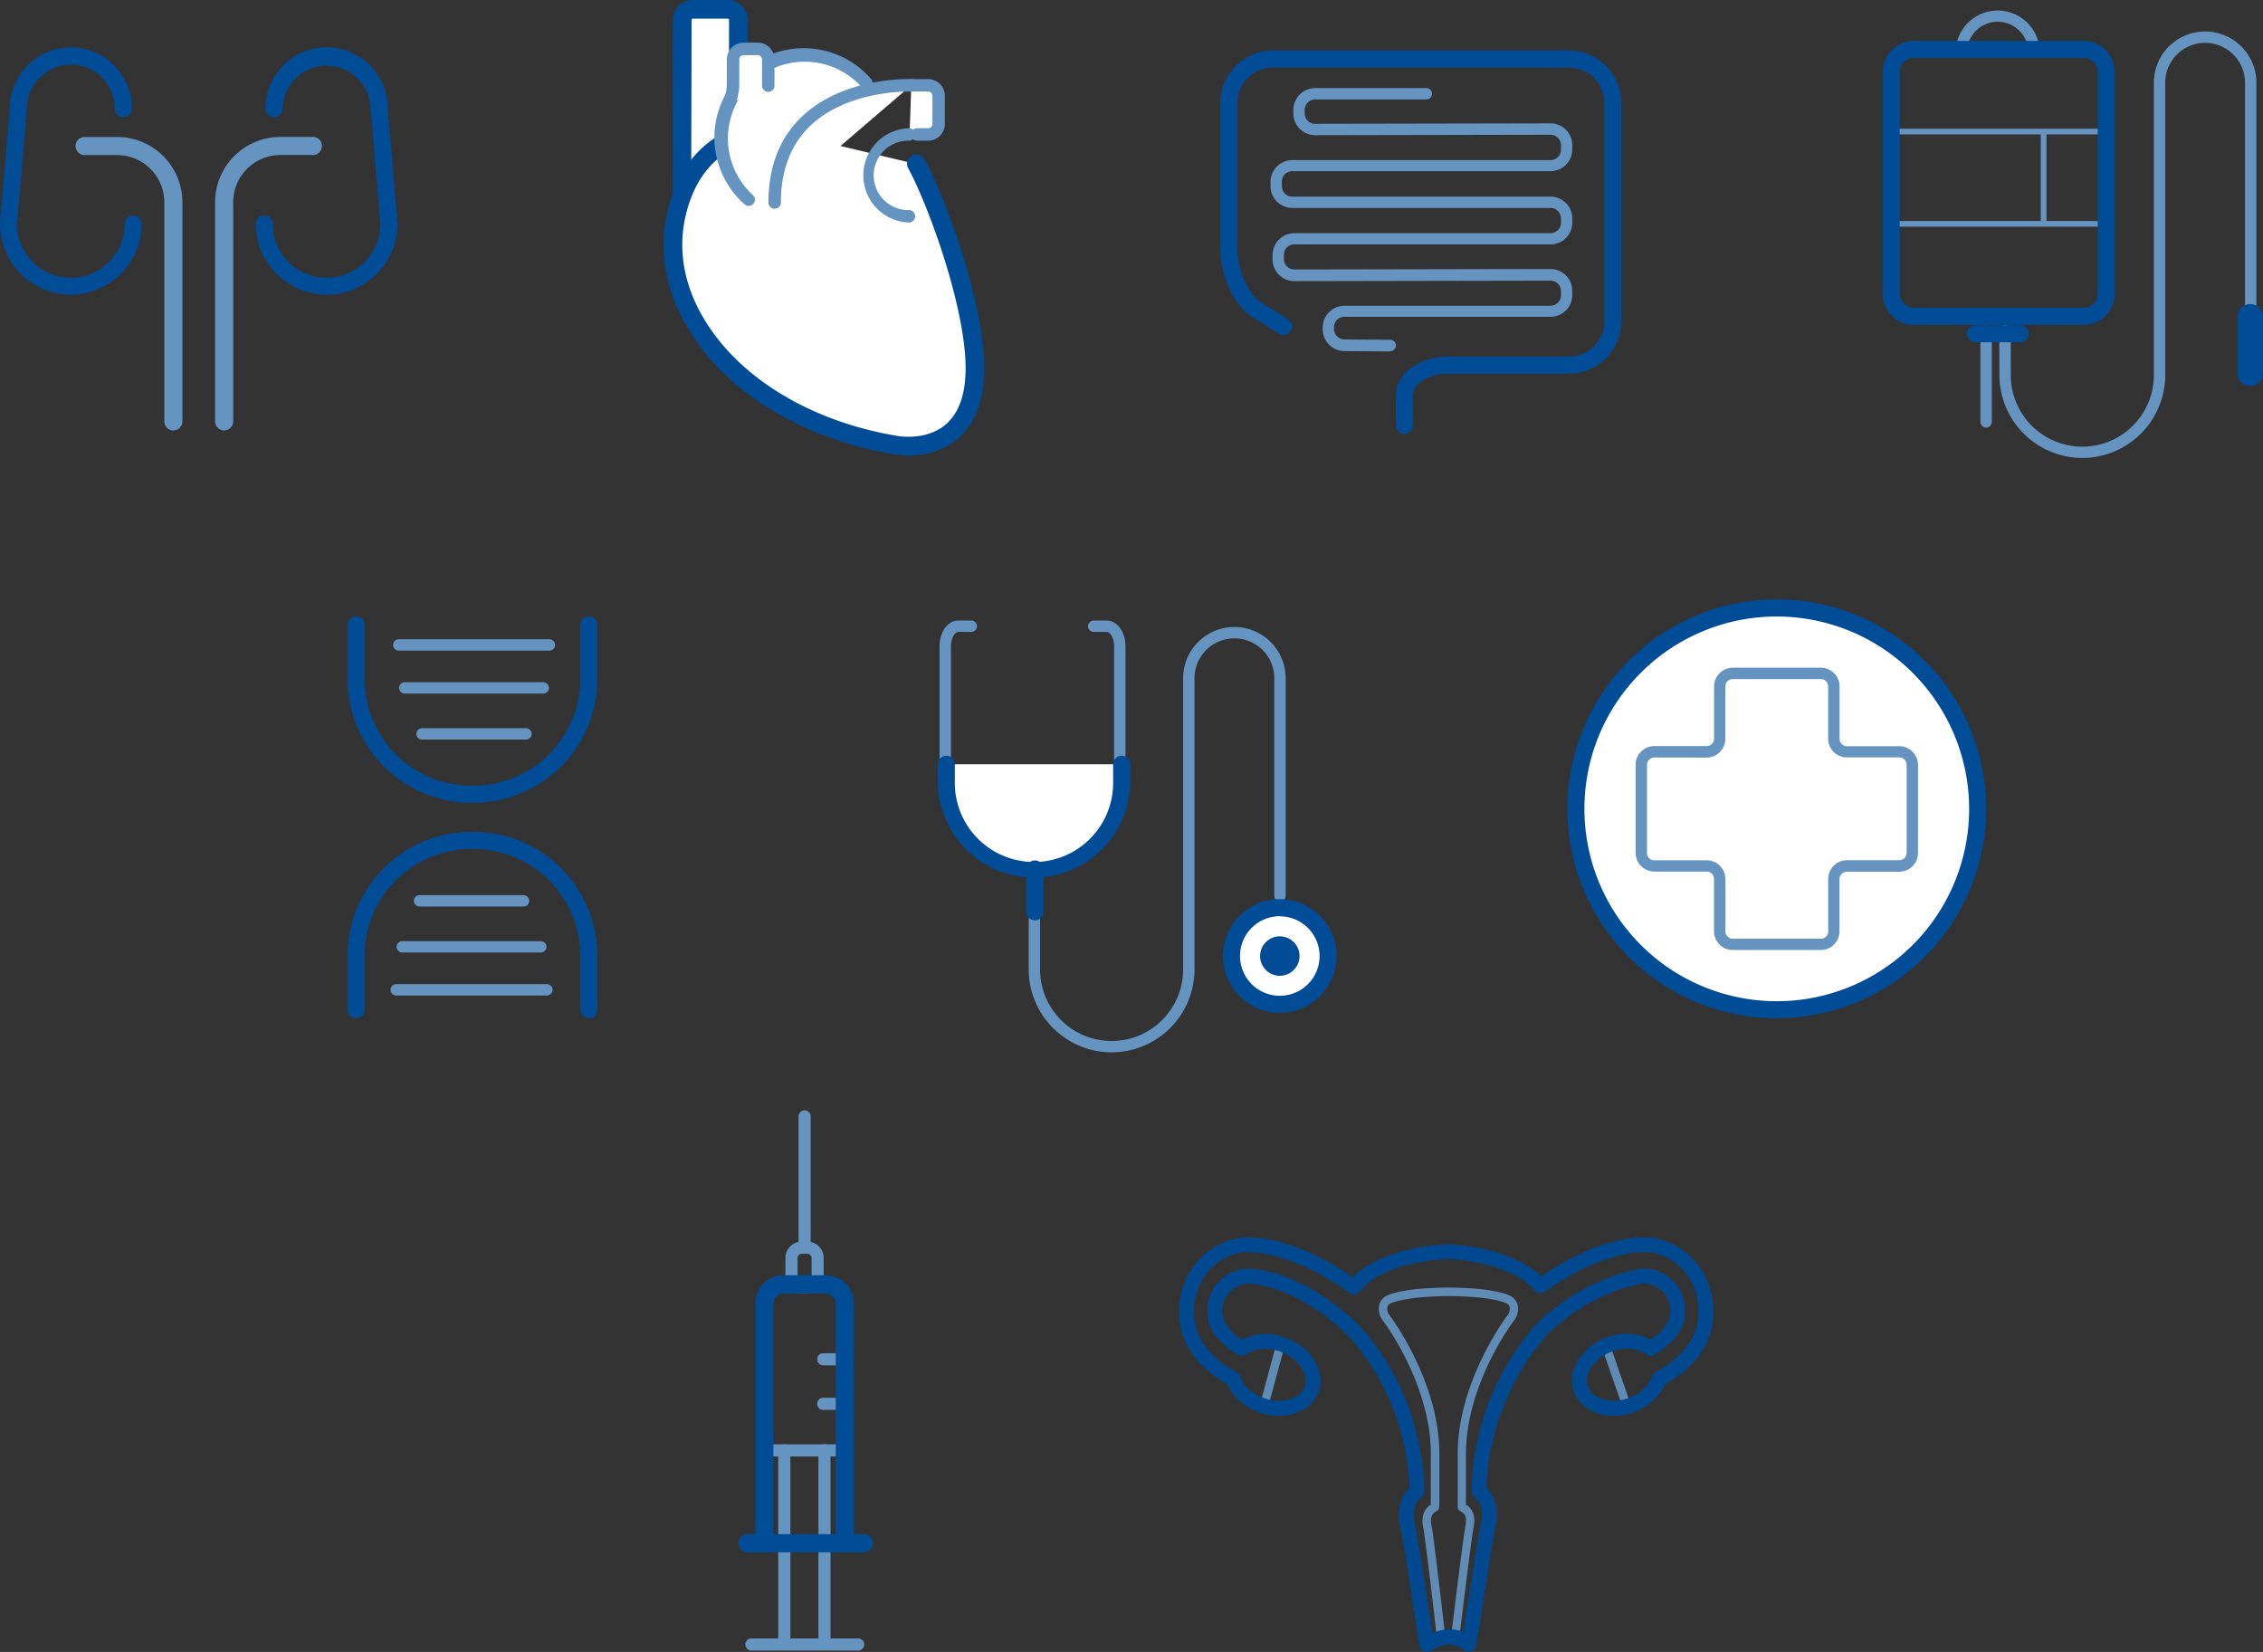 <?xml version="1.0" encoding="UTF-8"?> <svg xmlns="http://www.w3.org/2000/svg" viewBox="0 0 796.34 581.31"><rect x="0" y="0" width="796.34" height="581.31" fill="#333333" stroke="none"/><defs><style>.cls-1{fill:#004c97;}.cls-2{fill:#6694c1;}.cls-3{fill:#fff;}.cls-4{fill:#5f8bb5;}.cls-5{fill:#00488f;}</style></defs><title>vifor-iconos</title><g id="Capa_2" data-name="Capa 2"><g id="indicaciones_Sara" data-name="indicaciones Sara"><path class="cls-1" d="M24.93,103.7A25,25,0,0,1,0,78.76v-.25L3.46,38.08a21.47,21.47,0,0,1,42.94.13,3,3,0,0,1-6,0,15.47,15.47,0,0,0-30.94,0v.26L6,78.89a18.93,18.93,0,0,0,37.86-.13,3,3,0,0,1,6,0A25,25,0,0,1,24.93,103.7Z"></path><path class="cls-2" d="M61,151.47a3.18,3.18,0,0,1-3.18-3.18V71.18A16.64,16.64,0,0,0,41.19,54.56H29.77a3.18,3.18,0,0,1,0-6.36H41.19a23,23,0,0,1,23,23v77.11A3.18,3.18,0,0,1,61,151.47Z"></path><path class="cls-1" d="M114.94,103.7A25,25,0,0,1,90,78.76a3,3,0,0,1,6,0,18.93,18.93,0,0,0,37.86.13l-3.46-40.68a15.48,15.48,0,0,0-30.95,0,3,3,0,0,1-6,0,21.48,21.48,0,0,1,43-.13l3.46,40.68A25,25,0,0,1,114.94,103.7Z"></path><path class="cls-2" d="M78.88,151.47a3.18,3.18,0,0,1-3.18-3.18V71.18a23,23,0,0,1,23-23H110.1a3.18,3.18,0,1,1,0,6.36H98.68A16.64,16.64,0,0,0,82.06,71.18v77.11A3.18,3.18,0,0,1,78.88,151.47Z"></path><path class="cls-3" d="M695.93,284.63a70.69,70.69,0,1,1-70.69-70.69A70.68,70.68,0,0,1,695.93,284.63Z"></path><path class="cls-1" d="M625.24,358.31a73.69,73.69,0,1,1,73.69-73.68A73.77,73.77,0,0,1,625.24,358.31Zm0-141.37a67.69,67.69,0,1,0,67.69,67.69A67.77,67.77,0,0,0,625.24,216.94Z"></path><path class="cls-2" d="M640.73,334.3h-31a6.6,6.6,0,0,1-6.59-6.59V309.29a2.59,2.59,0,0,0-2.59-2.59H582.16a6.6,6.6,0,0,1-6.59-6.59v-31a6.59,6.59,0,0,1,6.59-6.58h18.42a2.6,2.6,0,0,0,2.59-2.59V241.55a6.6,6.6,0,0,1,6.59-6.59h31a6.59,6.59,0,0,1,6.58,6.59V260a2.6,2.6,0,0,0,2.59,2.59h18.42a6.59,6.59,0,0,1,6.59,6.58v31a6.6,6.6,0,0,1-6.59,6.59H649.9a2.6,2.6,0,0,0-2.59,2.59v18.42A6.59,6.59,0,0,1,640.73,334.3Zm-58.57-67.74a2.59,2.59,0,0,0-2.59,2.58v31a2.59,2.59,0,0,0,2.59,2.59h18.42a6.6,6.6,0,0,1,6.59,6.59v18.42a2.59,2.59,0,0,0,2.59,2.59h31a2.59,2.59,0,0,0,2.58-2.59V309.29a6.6,6.6,0,0,1,6.59-6.59h18.42a2.59,2.59,0,0,0,2.59-2.59v-31a2.59,2.59,0,0,0-2.59-2.58H649.9a6.6,6.6,0,0,1-6.59-6.59V241.55a2.59,2.59,0,0,0-2.58-2.59h-31a2.59,2.59,0,0,0-2.59,2.59V260a6.6,6.6,0,0,1-6.59,6.59Z"></path><path class="cls-3" d="M217.5,29.53h64.77A3.72,3.72,0,0,1,286,33.25V45.56a3.71,3.71,0,0,1-3.71,3.71H217.5a3.72,3.72,0,0,1-3.72-3.72V33.24a3.71,3.71,0,0,1,3.71-3.71Z" transform="translate(209.75 289.17) rotate(-89.83)"></path><path class="cls-1" d="M256,78.81h0l-12.32,0a7,7,0,0,1-7-7L236.8,7a7,7,0,0,1,7-7l12.32,0a7,7,0,0,1,7,7L263,71.82a6.93,6.93,0,0,1-2.06,5A7,7,0,0,1,256,78.81ZM243.8,6.57a.42.42,0,0,0-.3.13.52.52,0,0,0-.13.3l-.16,64.77a.44.44,0,0,0,.43.43l12.32,0a.52.52,0,0,0,.3-.12.42.42,0,0,0,.13-.3L256.55,7a.44.44,0,0,0-.43-.43l-12.32,0Zm15.88,65.25h0Z"></path><path class="cls-3" d="M271.48,45.59s-22.23-.82-31.3,22.69C225.39,106.63,261,148,315.94,156.75c0,0,30.39,5.4,26.81-33.31C340.6,100.15,328.63,69,322.52,57.76"></path><path class="cls-1" d="M319.61,160.3a26.25,26.25,0,0,1-4.24-.31c-32.9-5.25-60.53-22.19-73.84-45.32-8.79-15.26-10.36-32.16-4.42-47.57,9.8-25.41,34.25-24.8,34.49-24.79a3.29,3.29,0,0,1-.24,6.57c-.86,0-20.05-.33-28.11,20.58-5.29,13.72-3.92,28.22,4,41.93,12.34,21.43,38.22,37.17,69.24,42.11.15,0,10.08,1.64,16.76-4.55,5.25-4.86,7.36-13.35,6.26-25.21-2.08-22.49-13.85-53.41-19.85-64.41a3.29,3.29,0,1,1,5.77-3.15c5.87,10.75,18.36,42.44,20.63,66.95,1.3,14.05-1.53,24.38-8.41,30.7C331.67,159.31,324.21,160.3,319.61,160.3Z"></path><path class="cls-3" d="M263.46,70.27a29.22,29.22,0,1,1,41.39-41.08"></path><path class="cls-2" d="M263.46,72.46a2.15,2.15,0,0,1-1.45-.55A31.41,31.41,0,1,1,306.5,27.75a2.19,2.19,0,0,1-3.3,2.88,27,27,0,1,0-38.28,38,2.19,2.19,0,0,1-1.46,3.83Z"></path><path class="cls-3" d="M270.35,30.14V20.92a3.73,3.73,0,0,0-3.72-3.72h-4.95A3.73,3.73,0,0,0,258,20.92v8.19a17.43,17.43,0,0,1-.86,5.65l-.86,1.93"></path><path class="cls-2" d="M256.24,38.88a2.27,2.27,0,0,1-.88-.18,2.2,2.2,0,0,1-1.12-2.9l.86-1.93a16.25,16.25,0,0,0,.67-4.76V20.92A5.92,5.92,0,0,1,261.68,15h4.95a5.92,5.92,0,0,1,5.91,5.91v9.22a2.19,2.19,0,0,1-4.38,0V20.92a1.54,1.54,0,0,0-1.53-1.52h-4.95a1.54,1.54,0,0,0-1.53,1.52v8.19a19.63,19.63,0,0,1-1,6.54l-.86,1.93A2.19,2.19,0,0,1,256.24,38.88Z"></path><path class="cls-3" d="M320.07,47.32h6.52a3.73,3.73,0,0,0,3.71-3.72V33.74A3.72,3.72,0,0,0,326.59,30h-5.9"></path><path class="cls-2" d="M326.59,49.51h-3.9a2.19,2.19,0,0,1,0-4.38h3.9a1.55,1.55,0,0,0,1.52-1.53V33.74a1.55,1.55,0,0,0-1.52-1.52h-5.9a2.19,2.19,0,1,1,0-4.38h5.9a5.91,5.91,0,0,1,5.9,5.9V43.6A5.91,5.91,0,0,1,326.59,49.51Z"></path><path class="cls-3" d="M320.69,30s-48.09-2-48.09,41.24"></path><path class="cls-2" d="M272.6,73.46a2.19,2.19,0,0,1-2.19-2.19c0-12.56,3.92-22.7,11.66-30.13,14.7-14.11,37.74-13.34,38.71-13.3a2.19,2.19,0,0,1-.18,4.38c-.22,0-22.18-.72-35.51,12.1-6.83,6.57-10.3,15.64-10.3,26.95A2.19,2.19,0,0,1,272.6,73.46Z"></path><path class="cls-2" d="M320,78.31a16.6,16.6,0,0,1,0-33.19,2.2,2.2,0,0,1,0,4.39,12.21,12.21,0,1,0,0,24.41,2.2,2.2,0,0,1,0,4.39Z"></path><path class="cls-2" d="M489.22,123.67h0l-16.12-.12a7.71,7.71,0,0,1-7.65-7.7v-.6a7.67,7.67,0,0,1,7.66-7.66l72.52,0a3.68,3.68,0,0,0,3.67-3.67v-1.51a3.64,3.64,0,0,0-1.08-2.58,3.54,3.54,0,0,0-2.58-1.07l-90.16.17a7.66,7.66,0,0,1-7.67-7.65V89.72a7.67,7.67,0,0,1,7.66-7.66l90.16,0a3.68,3.68,0,0,0,3.67-3.67V76.84a3.68,3.68,0,0,0-3.67-3.67l-90.89,0a7.66,7.66,0,0,1-7.65-7.67V64a7.69,7.69,0,0,1,7.67-7.67l90.87,0a3.67,3.67,0,0,0,3.67-3.66V51.07a3.67,3.67,0,0,0-3.66-3.65l-82.85.16h0a7.66,7.66,0,0,1-7.66-7.66V38.68A7.68,7.68,0,0,1,462.78,31h39.14a2,2,0,1,1,0,4H462.78a3.68,3.68,0,0,0-3.67,3.67v1.24a3.62,3.62,0,0,0,1.08,2.59,3.5,3.5,0,0,0,2.58,1.07l82.85-.16h0a7.66,7.66,0,0,1,7.66,7.65v1.52a7.68,7.68,0,0,1-7.67,7.66l-90.87,0A3.68,3.68,0,0,0,451.08,64v1.53a3.67,3.67,0,0,0,1.07,2.59,3.63,3.63,0,0,0,2.58,1.07l90.89,0a7.68,7.68,0,0,1,7.67,7.67v1.51A7.68,7.68,0,0,1,545.62,86l-90.15,0a3.66,3.66,0,0,0-3.67,3.66v1.52a3.67,3.67,0,0,0,3.65,3.65h0l90.16-.17h0a7.66,7.66,0,0,1,7.66,7.65v1.51a7.68,7.68,0,0,1-7.67,7.67l-72.51,0a3.67,3.67,0,0,0-3.67,3.66v.6a3.71,3.71,0,0,0,3.68,3.7l16.12.12a2,2,0,0,1,0,4Z"></path><path class="cls-1" d="M494.17,152.71a3,3,0,0,1-3-3V139.09c0-7.51,8.28-13.61,18.46-13.61H552.1A12.48,12.48,0,0,0,564.57,113V36.26A12.48,12.48,0,0,0,552.1,23.8H447.86A12.47,12.47,0,0,0,435.4,36.26V87.32c0,7.36,3.84,16.22,8.21,19l9.62,6a3,3,0,1,1-3.2,5.08l-9.61-6c-6.18-3.88-11-14.45-11-24.05V36.26A18.48,18.48,0,0,1,447.86,17.8H552.1a18.49,18.49,0,0,1,18.47,18.46V113a18.5,18.5,0,0,1-18.47,18.47H509.63c-6.64,0-12.46,3.55-12.46,7.61v10.62A3,3,0,0,1,494.17,152.71Z"></path><path class="cls-1" d="M166.64,282.49h-.78a43.63,43.63,0,0,1-43.57-43.57v-19a3,3,0,1,1,6,0v19a37.61,37.61,0,0,0,37.57,37.57h.78a37.61,37.61,0,0,0,37.56-37.57v-19a3,3,0,0,1,6,0v19A43.62,43.62,0,0,1,166.64,282.49Z"></path><path class="cls-2" d="M193.33,228.94h-53a2,2,0,0,1,0-4h53a2,2,0,0,1,0,4Z"></path><path class="cls-2" d="M191.17,244.06H142.46a2,2,0,1,1,0-4h48.71a2,2,0,1,1,0,4Z"></path><path class="cls-2" d="M185.1,260.25H148.53a2,2,0,1,1,0-4H185.1a2,2,0,1,1,0,4Z"></path><path class="cls-1" d="M125.29,358.31a3,3,0,0,1-3-3v-19a43.63,43.63,0,0,1,43.57-43.57,3,3,0,0,1,0,6,37.61,37.61,0,0,0-37.57,37.57v19A3,3,0,0,1,125.29,358.31Z"></path><path class="cls-1" d="M207.2,358.31a3,3,0,0,1-3-3v-19a37.61,37.61,0,0,0-37.56-37.57,3,3,0,0,1,0-6,43.62,43.62,0,0,1,43.56,43.57v19A3,3,0,0,1,207.2,358.31Z"></path><path class="cls-2" d="M192.45,350.31h-53a2,2,0,0,1,0-4h53a2,2,0,0,1,0,4Z"></path><path class="cls-2" d="M190.29,335.19H141.57a2,2,0,0,1,0-4h48.72a2,2,0,1,1,0,4Z"></path><path class="cls-2" d="M184.21,319H147.64a2,2,0,0,1,0-4h36.57a2,2,0,1,1,0,4Z"></path><path class="cls-2" d="M391.12,370.31A29.2,29.2,0,0,1,362,341.15V306.22a2,2,0,0,1,4,0v34.93a25.17,25.17,0,0,0,50.34,0V238.67a18,18,0,0,1,36.08,0v76.6a2,2,0,0,1-4,0v-76.6a14,14,0,0,0-28.08,0V341.15A29.2,29.2,0,0,1,391.12,370.31Z"></path><path class="cls-3" d="M467.34,336.43a17,17,0,1,1-17-17A17,17,0,0,1,467.34,336.43Z"></path><path class="cls-1" d="M450.36,356.41a20,20,0,1,1,20-20A20,20,0,0,1,450.36,356.41Zm0-34a14,14,0,1,0,14,14A14,14,0,0,0,450.36,322.45Z"></path><path class="cls-1" d="M457.3,336.43a6.94,6.94,0,1,1-6.94-6.94A6.94,6.94,0,0,1,457.3,336.43Z"></path><path class="cls-2" d="M332.63,280.31a2,2,0,0,1-2-2V227.43c0-5.09,2.89-9.07,6.59-9.07h4.58a2,2,0,1,1,0,4h-4.58c-1.06,0-2.59,2-2.59,5.07v50.88A2,2,0,0,1,332.63,280.31Z"></path><path class="cls-2" d="M394.05,280.31a2,2,0,0,1-2-2V227.43c0-3.1-1.53-5.07-2.59-5.07h-4.59a2,2,0,0,1,0-4h4.59c3.69,0,6.59,4,6.59,9.07v50.88A2,2,0,0,1,394.05,280.31Z"></path><path class="cls-3" d="M333,268.93v6a30.86,30.86,0,1,0,61.71,0v-6"></path><path class="cls-1" d="M363.86,308.8A33.9,33.9,0,0,1,330,274.94v-6a3,3,0,0,1,6,0v6a27.86,27.86,0,1,0,55.71,0v-6a3,3,0,0,1,6,0v6A33.9,33.9,0,0,1,363.86,308.8Z"></path><path class="cls-1" d="M364.17,323.86a3,3,0,0,1-3-3V305.77a3,3,0,0,1,6,0v15.09A3,3,0,0,1,364.17,323.86Z"></path><path class="cls-2" d="M297.17,480.45h-7.62a2.14,2.14,0,0,1,0-4.27h7.62a2.14,2.14,0,0,1,0,4.27Z"></path><path class="cls-2" d="M297.17,496.14h-7.62a2.14,2.14,0,0,1,0-4.27h7.62a2.14,2.14,0,0,1,0,4.27Z"></path><path class="cls-2" d="M295.24,512.52H271.06a2.14,2.14,0,0,1,0-4.27h24.18a2.14,2.14,0,0,1,0,4.27Z"></path><path class="cls-2" d="M284.05,455.2h-1.86a5.8,5.8,0,0,1-5.8-5.8v-6.7a5.81,5.81,0,0,1,5.8-5.81h1.86a5.82,5.82,0,0,1,5.81,5.81v6.7A5.81,5.81,0,0,1,284.05,455.2Zm-1.86-14a1.54,1.54,0,0,0-1.53,1.54v6.7a1.53,1.53,0,0,0,1.53,1.53h1.86a1.53,1.53,0,0,0,1.54-1.53v-6.7a1.55,1.55,0,0,0-1.54-1.54Z"></path><path class="cls-1" d="M297.29,543.79a3.2,3.2,0,0,1-3.2-3.2V459.42c0-2.91-1.36-4.27-4.27-4.27H276.43c-2.91,0-4.27,1.36-4.27,4.27v81.17a3.2,3.2,0,1,1-6.4,0V459.42c0-6.48,4.19-10.67,10.67-10.67h13.39c6.48,0,10.67,4.19,10.67,10.67v81.17A3.2,3.2,0,0,1,297.29,543.79Z"></path><path class="cls-2" d="M276,579.51a2.14,2.14,0,0,1-2.14-2.14V510.2a2.14,2.14,0,0,1,4.27,0v67.17A2.13,2.13,0,0,1,276,579.51Z"></path><path class="cls-2" d="M290.13,579.51a2.14,2.14,0,0,1-2.14-2.14V510.2a2.14,2.14,0,0,1,4.27,0v67.17A2.13,2.13,0,0,1,290.13,579.51Z"></path><path class="cls-1" d="M304,546.25H263.06a3.2,3.2,0,0,1,0-6.4H304a3.2,3.2,0,1,1,0,6.4Z"></path><path class="cls-2" d="M302.13,580.82H264.29a2.14,2.14,0,0,1,0-4.27h37.84a2.14,2.14,0,0,1,0,4.27Z"></path><path class="cls-2" d="M283.12,441A2.14,2.14,0,0,1,281,438.9V393a2.14,2.14,0,1,1,4.27,0V438.9A2.14,2.14,0,0,1,283.12,441Z"></path><path class="cls-2" d="M715.77,20.12a2,2,0,0,1-2-2,10.8,10.8,0,0,0-21.59,0,2,2,0,1,1-4,0,14.8,14.8,0,0,1,29.59,0A2,2,0,0,1,715.77,20.12Z"></path><path class="cls-2" d="M738.62,47.29H668.06a1,1,0,0,1,0-2h70.56a1,1,0,0,1,0,2Z"></path><path class="cls-2" d="M739,79.77H668.42a1,1,0,0,1,0-2H739a1,1,0,0,1,0,2Z"></path><path class="cls-1" d="M733.18,114.32H673.5a11,11,0,0,1-11-11V25.39a11,11,0,0,1,11-11h59.68a11,11,0,0,1,11,11v77.93A11,11,0,0,1,733.18,114.32ZM673.5,20.39a5,5,0,0,0-5,5v77.93a5,5,0,0,0,5,5h59.68a5,5,0,0,0,5-5V25.39a5,5,0,0,0-5-5Z"></path><path class="cls-2" d="M719.15,78.85a1,1,0,0,1-1-1V47a1,1,0,0,1,2,0v30.9A1,1,0,0,1,719.15,78.85Z"></path><path class="cls-2" d="M732.76,161.15A29.21,29.21,0,0,1,703.59,132l-.05-15.6a2,2,0,0,1,4,0l.05,15.61a25.17,25.17,0,1,0,50.34,0V29.12a18,18,0,1,1,36.08,0v98.31a2,2,0,1,1-4,0V29.12a14,14,0,1,0-28.08,0V132A29.21,29.21,0,0,1,732.76,161.15Z"></path><path class="cls-2" d="M698.9,150.45a2,2,0,0,1-2-2V116.61a2,2,0,0,1,4,0v31.84A2,2,0,0,1,698.9,150.45Z"></path><path class="cls-1" d="M710.84,120.45H695.17a3,3,0,0,1,0-6h15.67a3,3,0,0,1,0,6Z"></path><path class="cls-1" d="M791.84,135.83a4.49,4.49,0,0,1-4.5-4.5V111.5a4.5,4.5,0,0,1,9,0v19.83A4.5,4.5,0,0,1,791.84,135.83Z"></path><path class="cls-4" d="M507,576.71a1.5,1.5,0,0,1-1.49-1.33c0-.33-3.85-33.79-4.72-38.14-1.09-5.47,2.25-7.44,2.39-7.52l.33-.22,0-.63V511.62c0-24.66-16.72-46.71-16.89-46.93a6.42,6.42,0,0,1-1.26-5.54,5,5,0,0,1,3-3.38c4.15-1.67,11.34-2.6,20.8-2.68h1c9.47.08,16.66,1,20.81,2.68a5,5,0,0,1,3.06,3.38,6.46,6.46,0,0,1-1.27,5.54c-.17.22-16.89,22.27-16.89,46.93l0,17.88.41.26c.06,0,3.4,2,2.31,7.48-.87,4.35-4.88,37.58-4.92,37.92a1.51,1.51,0,0,1-1.43,1.32l-5.26.23Zm3.22-120.62h-1c-8.94.08-15.94,1-19.69,2.46a2.06,2.06,0,0,0-1.28,1.39,3.41,3.41,0,0,0,.75,2.92c.17.23,17.51,23.09,17.51,48.76v17.3l-.05,1.47a1.51,1.51,0,0,1-.69,1.2l-1.05.69c-.1.06-1.66,1.12-1,4.37.8,4,3.86,30.51,4.6,37l2.6-.11c.76-6.24,4-32.87,4.81-36.89.65-3.26-.9-4.31-1-4.35l-1.09-.71a1.5,1.5,0,0,1-.69-1.2l0-1.41V511.62c0-25.67,17.34-48.53,17.51-48.76a3.41,3.41,0,0,0,.75-2.92,2,2,0,0,0-1.27-1.39C526.2,457,519.2,456.17,510.25,456.09Z"></path><rect class="cls-4" x="436.82" y="482.43" width="21.84" height="3" transform="translate(-136.03 790.33) rotate(-74.92)"></rect><rect class="cls-4" x="567.4" y="474.13" width="3" height="20.93" transform="translate(-127.53 213.54) rotate(-19.16)"></rect><path class="cls-5" d="M517,581.31a2.65,2.65,0,0,1-1.78-.69,8.56,8.56,0,0,0-5.4-2,14.79,14.79,0,0,0-6.28,2.27,2.63,2.63,0,0,1-4.07-1.79c-.05-.32-4.95-33-6.71-41.86-1.55-7.73,1.38-11.88,3.25-13.66-1.52-35.09-22.71-54.68-22.93-54.87-18-16.69-33.22-17-33.37-17h-.16a9.47,9.47,0,0,0-9.43,9.73c0,1.38,0,5.42,6.93,10a18.43,18.43,0,0,1,13.92-1.17c9.12,2.62,15.14,10.79,13.42,18.22a11.87,11.87,0,0,1-5.72,7.56,18.31,18.31,0,0,1-14.26,1.36c-5.82-1.67-10.57-5.6-12.62-10.39-11.19-6.36-16.86-14.95-16.86-25.55,0-14.32,11-26,24.49-26.05,2.68-.05,16.9.4,36.61,14.08,10.26-10.62,31.72-11.57,32.68-11.6h1.66c.91,0,21.32,1,32,11.22,19.39-13.28,33.37-13.75,36.09-13.7,13.5.06,24.47,11.74,24.47,26.05,0,10.6-5.67,19.2-16.87,25.56-2.06,4.78-6.8,8.71-12.61,10.38A18.34,18.34,0,0,1,559.18,496a11.89,11.89,0,0,1-5.71-7.56c-1.72-7.43,4.29-15.6,13.42-18.22a18.43,18.43,0,0,1,13.92,1.17c6.93-4.55,6.93-8.59,6.93-10a9.46,9.46,0,0,0-9.38-9.73h-.09c-1.41.18-16.54,2.37-32.26,16.39-.18.17-21.47,20.33-23,55.45,1.87,1.79,4.8,5.94,3.25,13.67-1.76,8.83-6.66,41.54-6.71,41.87a2.64,2.64,0,0,1-2.6,2.23ZM439.65,446.45c.88,0,17.41.28,36.93,18.35.94.85,23.56,21.65,24.68,59.88a2.62,2.62,0,0,1-1.32,2.35c-.09.06-3.45,2.29-2.08,9.15,1.46,7.28,4.88,29.64,6.22,38.49a16.84,16.84,0,0,1,5.45-1.32,12.12,12.12,0,0,1,5.42,1c1.37-9,4.74-31,6.17-38.22,1.38-6.86-2-9.09-2.12-9.18a2.53,2.53,0,0,1-1.27-2.32c1.12-38.22,23.79-59.58,24.75-60.47,18.11-16.17,35.61-17.74,35.73-17.76h.21a14.64,14.64,0,0,1,14.57,15c0,2.2,0,8.92-10.86,15.34a2.64,2.64,0,0,1-2.9-.16c-2.67-2-6.85-2.5-10.9-1.34-6.37,1.83-10.83,7.32-9.75,12a6.69,6.69,0,0,0,3.27,4.22,13.21,13.21,0,0,0,10.15.83c4.57-1.31,8.19-4.36,9.46-8a2.61,2.61,0,0,1,1.24-1.49c9.94-5.42,15-12.63,15-21.43,0-11.44-8.64-20.77-19.26-20.81h0c-1.51,0-15.36.12-34.83,14a2.62,2.62,0,0,1-3.53-.43c-8.41-9.9-28.74-11.07-29.86-11.13h-1.33c-1.12.06-22.61,1.22-30.31,11.46a2.63,2.63,0,0,1-3.64.54C455.1,440.76,441,440.6,439.44,440.63c-10.66,0-19.31,9.37-19.31,20.81,0,8.8,5.05,16,15,21.43a2.61,2.61,0,0,1,1.29,1.65c1.32,3.54,4.9,6.52,9.41,7.81A13.21,13.21,0,0,0,456,491.5a6.69,6.69,0,0,0,3.27-4.22c1.08-4.68-3.38-10.17-9.75-12-4.05-1.16-8.23-.65-10.9,1.34a2.64,2.64,0,0,1-2.9.16c-10.85-6.42-10.85-13.14-10.85-15.34a14.64,14.64,0,0,1,14.62-15h.19Z"></path></g></g></svg> 